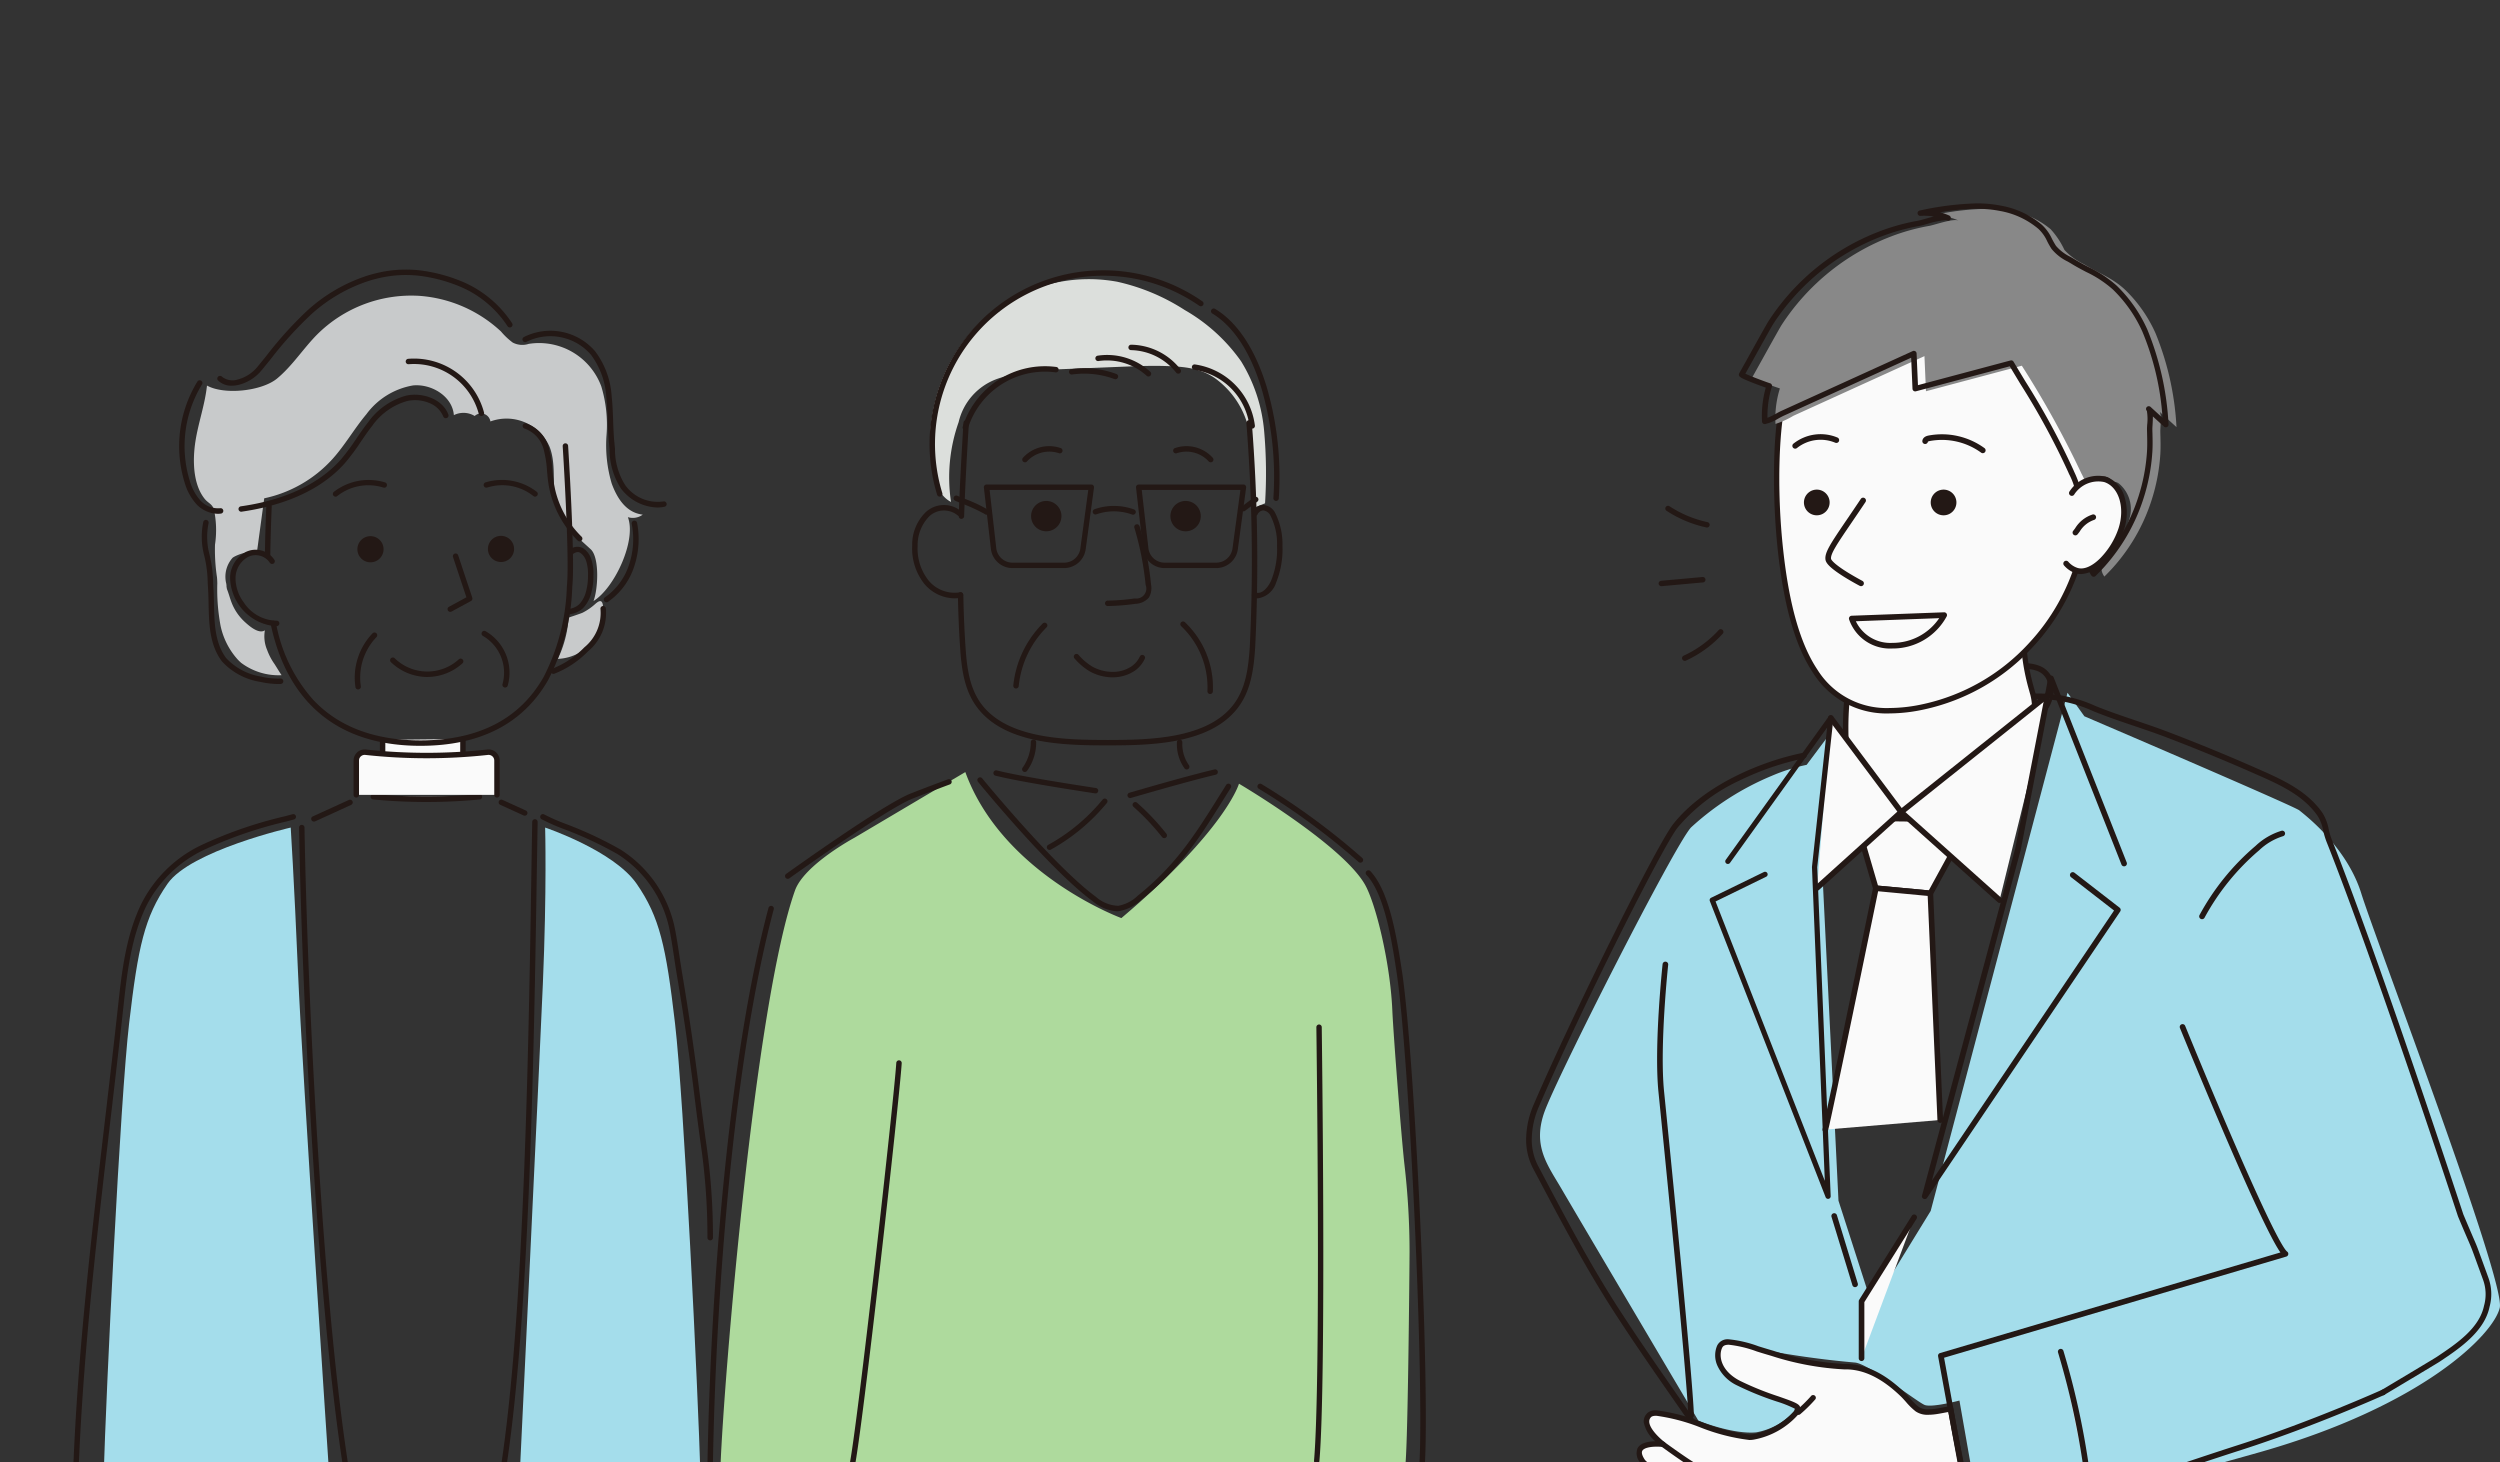 <svg xmlns="http://www.w3.org/2000/svg" xmlns:xlink="http://www.w3.org/1999/xlink" width="253" height="148" viewBox="0 0 253 148">
  <rect x="0" y="0" width="253" height="148" fill="#333333" stroke="none"/>
  <defs>
    <clipPath id="clip-path">
      <rect id="長方形_1047" data-name="長方形 1047" width="253" height="148" transform="translate(239 2261)" fill="#fff" stroke="#707070" stroke-width="1"/>
    </clipPath>
  </defs>
  <g id="マスクグループ_28" data-name="マスクグループ 28" transform="translate(-239 -2261)" clip-path="url(#clip-path)">
    <g id="グループ_1740" data-name="グループ 1740" transform="translate(195.846 2161.231)">
      <path id="パス_9851" data-name="パス 9851" d="M208.1,212.2l13.848-52.437,1.705,2.38s21.23,9.086,21.752,9.521,4.788,3.647,6.268,8.4,14.627,39.227,14.018,41.926-7.749,9.925-24.292,14.627-28.209,7.21-28.209,7.21l-2.181-12.437s-2.767.732-3.512.449-5.669-4.169-7.05-4.293a95.835,95.835,0,0,1-9.948-1.408c-2.065-.576-3.955-.91-3.935.662s3.78,3.454,5.916,4.389l2.136.935a6.942,6.942,0,0,1-4.187,2.488c-2.41.214-5.839-1.187-5.839-1.187S172.253,212.57,170.8,210.069s-3.035-4.412-1.781-7.909,13.162-26.987,14.828-28.769a27.968,27.968,0,0,1,8.145-5.212,18.14,18.14,0,0,1,3.553-1.121l3-4.006-1.421,14.6,1.644,33.513,3.429,10.648Z" transform="translate(30.44 10.114)" fill="#a4ddeb"/>
      <path id="パス_9852" data-name="パス 9852" d="M237.793,224.869c0-.9,4.518,18.376,4.518,18.376L206.722,248.2l-5.728-13.745-2.9,13.745-21.539-3.449,4.642-21.552" transform="translate(32.503 26.508)" fill="#fafafa"/>
      <path id="パス_9852_-_アウトライン" data-name="パス 9852 - アウトライン" d="M198.091,248.483a.287.287,0,0,1-.045,0l-21.539-3.449a.285.285,0,0,1-.234-.341l4.642-21.552a.285.285,0,1,1,.557.12l-4.579,21.258,20.975,3.359,2.847-13.479a.285.285,0,0,1,.542-.051l5.644,13.542,35.061-4.88c-1.6-6.83-3.981-16.789-4.368-17.932a.284.284,0,0,1-.086-.2.3.3,0,0,1,.259-.314c.251-.029.326.209.387.4.042.134.1.333.17.592.13.477.311,1.18.538,2.088.382,1.527.9,3.657,1.542,6.331,1.091,4.552,2.173,9.167,2.184,9.213a.285.285,0,0,1-.238.347l-35.589,4.953a.285.285,0,0,1-.3-.173l-5.376-12.9-2.714,12.848A.285.285,0,0,1,198.091,248.483Z" transform="translate(32.503 26.508)" fill="#231815"/>
      <path id="パス_9853" data-name="パス 9853" d="M186.939,236.5a.285.285,0,0,1-.237-.126c-1.381-2.052-2.813-4.111-4.2-6.1-2.08-2.99-4.231-6.083-6.256-9.221-2.81-4.355-5.3-9.064-7.713-13.619l-.45-.85a6.3,6.3,0,0,1-.687-3.219,9.087,9.087,0,0,1,.752-3.225c4.013-9.308,12.465-26.293,14.13-28.4,3.191-4.027,9.081-6.4,13.156-7.209a.285.285,0,1,1,.111.559,27.847,27.847,0,0,0-6.647,2.292,18.128,18.128,0,0,0-6.173,4.712c-1.52,1.919-9.756,18.3-14.054,28.267a8.512,8.512,0,0,0-.705,3.02,5.737,5.737,0,0,0,.621,2.931l.45.851c2.4,4.544,4.891,9.242,7.688,13.576,2.02,3.13,4.168,6.218,6.245,9.2,1.386,1.993,2.819,4.054,4.2,6.109a.285.285,0,0,1-.236.444Z" transform="translate(30.21 11.419)" fill="#231815"/>
      <g id="グループ_1733" data-name="グループ 1733" transform="translate(209.037 120.626)">
        <path id="パス_9854" data-name="パス 9854" d="M207.774,157.33a4.032,4.032,0,0,1,1.473.243,2.268,2.268,0,0,1,1.4,1.445,3.742,3.742,0,0,1-.584,3.069,2.108,2.108,0,0,1-1.215.972,1.5,1.5,0,0,1-.359.043,1.875,1.875,0,0,1-1.292-.556,3.078,3.078,0,0,1-.777-1.455,5.466,5.466,0,0,1,.125-3.179.68.68,0,0,1,.67-.56C207.417,157.337,207.6,157.33,207.774,157.33Zm.718,5.2a.931.931,0,0,0,.222-.026,1.571,1.571,0,0,0,.876-.732,3.212,3.212,0,0,0,.517-2.583,1.694,1.694,0,0,0-1.067-1.086,3.478,3.478,0,0,0-1.267-.2c-.16,0-.329.007-.517.021a.346.346,0,0,0-.086.011s-.035.021-.085.167a4.891,4.891,0,0,0-.112,2.845,2.534,2.534,0,0,0,.625,1.2A1.32,1.32,0,0,0,208.492,162.532Z" transform="translate(-168.786 -111.067)" fill="#231815"/>
        <path id="パス_9855" data-name="パス 9855" d="M247.526,230.78a.285.285,0,0,1-.146-.53c1.475-.88,5.348-3.195,5.551-3.33l.116-.077c1.887-1.264,4.234-2.838,4.7-5.127a4.288,4.288,0,0,0-.108-2.647c-.348-.952-.577-1.583-.744-2.044-.4-1.094-.4-1.094-.706-1.811-.185-.428-.5-1.145-1.074-2.523l-.008-.022c-.083-.254-8.377-25.532-13.317-37.942a7.932,7.932,0,0,1-.321-1.091,4.237,4.237,0,0,0-.521-1.417c-1.461-2.163-3.929-3.249-6.317-4.3l-.262-.115c-2.88-1.269-5.826-2.48-8.757-3.6-1.081-.413-2.2-.793-3.289-1.161-1.372-.465-2.79-.945-4.149-1.5a13.238,13.238,0,0,0-6.3-1.182,21.556,21.556,0,0,0-5.608,1.486l-10.926,3.974a.285.285,0,0,1-.159.01c-.22-.049-.411.095-.7.332l-.08.065c-.051.041-.1.084-.155.129a1.75,1.75,0,0,1-1.1.545.285.285,0,1,1,.012-.57,1.326,1.326,0,0,0,.724-.411c.056-.048.112-.094.166-.138l.077-.062a1.472,1.472,0,0,1,1.1-.462l10.855-3.948a21.984,21.984,0,0,1,5.758-1.519,13.768,13.768,0,0,1,6.555,1.222c1.343.548,2.753,1.025,4.117,1.487,1.091.369,2.218.751,3.309,1.168,2.94,1.121,5.895,2.335,8.783,3.608l.262.115c2.347,1.032,5.006,2.2,6.56,4.5a4.73,4.73,0,0,1,.6,1.6,7.5,7.5,0,0,0,.3,1.014c4.907,12.326,13.112,37.314,13.325,37.964.575,1.368.883,2.081,1.067,2.507.317.733.317.733.719,1.843.167.46.4,1.091.743,2.042a4.831,4.831,0,0,1,.131,2.955c-.508,2.52-3.068,4.236-4.937,5.488l-.115.077c-.256.172-5.359,3.217-5.576,3.347A.284.284,0,0,1,247.526,230.78Z" transform="translate(-172.245 -110.439)" fill="#231815"/>
        <path id="パス_9856" data-name="パス 9856" d="M212.074,163.957a5.888,5.888,0,0,1-1.4,1.477c-.922.863-1.9,1.674-2.883,2.469-2.011,1.626-4.108,3.146-6.239,4.61a10.577,10.577,0,0,1-3.152,1.657,3.742,3.742,0,0,1-3.388-.591,5.158,5.158,0,0,1-1.388-3.113,31.686,31.686,0,0,1-.093-10.415,6.635,6.635,0,0,1,.586-2.066,5.365,5.365,0,0,1,1.864-1.914,17.222,17.222,0,0,1,7.133-2.243,23.3,23.3,0,0,1,6.388-.432c1.1.151,1.69.4,1.615,1.54a21.408,21.408,0,0,0,.873,6.262,5.807,5.807,0,0,1,.268,2.173A1.872,1.872,0,0,1,212.074,163.957Z" transform="translate(-172.245 -112.183)" fill="#fafafa"/>
        <path id="パス_9856_-_アウトライン" data-name="パス 9856 - アウトライン" d="M197.216,174.6a3.574,3.574,0,0,1-2.386-.816,5.367,5.367,0,0,1-1.479-3.273,31.816,31.816,0,0,1-.094-10.506,6.924,6.924,0,0,1,.614-2.151,5.553,5.553,0,0,1,1.956-2.016,17.488,17.488,0,0,1,7.245-2.285c.267-.038.536-.079.807-.12a27.9,27.9,0,0,1,4.116-.412,11.2,11.2,0,0,1,1.542.1c1.03.141,1.947.387,1.852,1.831a20.809,20.809,0,0,0,.866,6.178l.028.114a5.688,5.688,0,0,1,.245,2.164,2.132,2.132,0,0,1-.209.67,4.161,4.161,0,0,1-1.084,1.222c-.125.108-.254.22-.375.333-.937.877-1.946,1.711-2.9,2.482-1.805,1.46-3.852,2.972-6.257,4.623a10.717,10.717,0,0,1-3.237,1.7A4.871,4.871,0,0,1,197.216,174.6ZM208,153.574a27.487,27.487,0,0,0-4.034.406c-.272.041-.543.082-.811.12a17.02,17.02,0,0,0-7.021,2.2,5.025,5.025,0,0,0-1.771,1.812,6.454,6.454,0,0,0-.559,1.982,31.267,31.267,0,0,0,.092,10.324,4.9,4.9,0,0,0,1.3,2.953,3.074,3.074,0,0,0,2.026.681,4.32,4.32,0,0,0,1.111-.148,10.281,10.281,0,0,0,3.068-1.618c2.393-1.643,4.428-3.146,6.222-4.6.943-.764,1.944-1.591,2.868-2.456.129-.12.262-.236.391-.347a3.7,3.7,0,0,0,.952-1.053,1.591,1.591,0,0,0,.156-.5,5.282,5.282,0,0,0-.235-1.955l-.028-.114a21.985,21.985,0,0,1-.881-6.346c.059-.9-.292-1.1-1.377-1.249A10.663,10.663,0,0,0,208,153.574Z" transform="translate(-172.245 -112.183)" fill="#231815"/>
        <path id="パス_9857" data-name="パス 9857" d="M193.9,169.776c1.226.175,11.732.175,11.732.175l-4.115,7.523L196,176.955Z" transform="translate(-172.049 -107.924)" fill="#fafafa"/>
        <path id="パス_9857_-_アウトライン" data-name="パス 9857 - アウトライン" d="M193.9,169.491l.04,0c1.192.17,11.587.172,11.692.172a.285.285,0,0,1,.25.422l-4.115,7.523a.285.285,0,0,1-.277.147l-5.517-.518a.285.285,0,0,1-.247-.2l-2.1-7.179a.285.285,0,0,1,.273-.365Zm11.252.745c-1.917,0-8.847-.018-10.861-.14l1.929,6.594,5.138.483Z" transform="translate(-172.049 -107.924)" fill="#231815"/>
        <path id="パス_9858" data-name="パス 9858" d="M191.508,199.91c.35-1.226,5.113-24.429,5.113-24.429l5.517.518,1,22.936" transform="translate(-172.668 -106.45)" fill="#fafafa"/>
        <path id="パス_9858_-_アウトライン" data-name="パス 9858 - アウトライン" d="M191.508,200.195a.285.285,0,0,1-.274-.363c.343-1.2,5.06-24.176,5.108-24.408a.285.285,0,0,1,.306-.226l5.517.518a.285.285,0,0,1,.258.271l1,22.936a.285.285,0,1,1-.569.025l-.988-22.688-5.015-.471c-.543,2.644-4.734,23.032-5.067,24.2A.285.285,0,0,1,191.508,200.195Z" transform="translate(-172.668 -106.45)" fill="#231815"/>
        <path id="パス_9859" data-name="パス 9859" d="M192.233,161.79l7.118,9.521-8.5,7.672" transform="translate(-172.839 -109.988)" fill="#fafafa"/>
        <path id="パス_9859_-_アウトライン" data-name="パス 9859 - アウトライン" d="M190.847,179.268a.285.285,0,0,1-.191-.5l8.311-7.5-6.962-9.313a.285.285,0,0,1,.457-.341l7.118,9.521a.285.285,0,0,1-.037.382l-8.5,7.672A.284.284,0,0,1,190.847,179.268Z" transform="translate(-172.839 -109.988)" fill="#231815"/>
        <path id="パス_9860" data-name="パス 9860" d="M212.734,159.763,197.6,171.834l9.967,8.914" transform="translate(-171.092 -110.512)" fill="#fafafa"/>
        <path id="パス_9860_-_アウトライン" data-name="パス 9860 - アウトライン" d="M207.572,181.033a.284.284,0,0,1-.19-.073l-9.967-8.914a.285.285,0,0,1,.012-.435l15.13-12.071a.285.285,0,0,1,.355.446l-14.866,11.86,9.716,8.689a.285.285,0,0,1-.19.5Z" transform="translate(-171.092 -110.512)" fill="#231815"/>
        <path id="パス_9861" data-name="パス 9861" d="M194.134,210.456a.264.264,0,0,1-.246-.168l-11.718-29.97a.264.264,0,0,1,.13-.333l5.333-2.6a.264.264,0,1,1,.232.474l-5.115,2.5,11.056,28.276-1.3-31.735a.262.262,0,0,1,0-.039l1.533-14.1-9.829,13.694a.264.264,0,1,1-.429-.308L194.2,161.636a.264.264,0,0,1,.477.182l-1.639,15.074,1.362,33.29a.264.264,0,0,1-.264.275Z" transform="translate(-175.018 -109.988)" fill="#231815"/>
        <path id="パス_9862" data-name="パス 9862" d="M212.2,144.422a5.688,5.688,0,0,0-.924,1.747,4.564,4.564,0,0,0,.574,4.362" transform="translate(-167.634 -114.477)" fill="#fafafa"/>
        <path id="パス_9862_-_アウトライン" data-name="パス 9862 - アウトライン" d="M211.85,151.6a1.062,1.062,0,0,1-.8-.358,5.631,5.631,0,0,1-.789-5.4,6.715,6.715,0,0,1,1.1-2.074,1.065,1.065,0,1,1,1.674,1.317,4.656,4.656,0,0,0-.749,1.419,3.556,3.556,0,0,0,.358,3.324,1.065,1.065,0,0,1-.8,1.772Z" transform="translate(-167.634 -114.477)" fill="#231815"/>
        <path id="パス_9863" data-name="パス 9863" d="M188.33,137.849c-.934,3.608-.9,10.524-.339,15.6,1.389,12.606,5.52,17.695,14.456,15.773a21.306,21.306,0,0,0,15.845-15.15c1.07-4.255,1.757-10.232.537-15.067s-4.72-11.2-17.551-10.254C193.2,129.347,190.02,131.332,188.33,137.849Z" transform="translate(-173.679 -118.55)" fill="#fafafa"/>
        <path id="パス_9863_-_アウトライン" data-name="パス 9863 - アウトライン" d="M203.744,128.384h0c4.885,0,8.706,1.2,11.357,3.552a13.376,13.376,0,0,1,3.994,7,26.1,26.1,0,0,1,.6,7.835,40.389,40.389,0,0,1-1.135,7.367,21.588,21.588,0,0,1-5.062,9.053,20.953,20.953,0,0,1-10.992,6.3,16.562,16.562,0,0,1-3.451.4,8.758,8.758,0,0,1-7.792-4.124c-1.765-2.646-2.924-6.666-3.544-12.288-.552-5.006-.611-12.006.346-15.7.884-3.407,2.176-5.543,4.19-6.927,1.956-1.344,4.649-2.054,9-2.374C202.112,128.416,202.949,128.384,203.744,128.384Zm-4.69,40.959a16.014,16.014,0,0,0,3.335-.388,20.405,20.405,0,0,0,10.7-6.135,21.022,21.022,0,0,0,4.932-8.813,39.828,39.828,0,0,0,1.119-7.265,25.555,25.555,0,0,0-.582-7.668,12.846,12.846,0,0,0-3.826-6.727c-2.547-2.265-6.245-3.413-10.991-3.413h0c-.782,0-1.6.031-2.446.093-4.251.313-6.862.994-8.733,2.279-1.9,1.3-3.121,3.342-3.969,6.612-.711,2.748-1.053,8.956-.331,15.5.61,5.533,1.74,9.472,3.455,12.043A8.243,8.243,0,0,0,199.054,169.343Z" transform="translate(-173.679 -118.55)" fill="#231815"/>
        <path id="パス_9864" data-name="パス 9864" d="M195.276,144.3c-2.584,3.863-3.642,5.177-3.53,5.945s3.32,2.441,3.32,2.441" transform="translate(-172.608 -114.508)" fill="#fafafa"/>
        <path id="パス_9864_-_アウトライン" data-name="パス 9864 - アウトライン" d="M195.065,152.971a.284.284,0,0,1-.132-.032c-.033-.017-.822-.43-1.638-.944-1.545-.974-1.79-1.425-1.832-1.709-.1-.719.514-1.628,2.167-4.06.41-.6.875-1.287,1.408-2.084a.285.285,0,0,1,.474.317c-.535.8-1,1.484-1.411,2.088-1.429,2.1-2.147,3.158-2.074,3.657.005.036.094.376,1.569,1.307.8.5,1.593.919,1.6.923a.285.285,0,0,1-.132.538Z" transform="translate(-172.608 -114.508)" fill="#231815"/>
        <path id="パス_9865" data-name="パス 9865" d="M192.384,144.63a1.3,1.3,0,1,1-1.394-1.2A1.3,1.3,0,0,1,192.384,144.63Z" transform="translate(-173.112 -114.734)" fill="#231815"/>
        <path id="パス_9866" data-name="パス 9866" d="M202.58,144.631a1.3,1.3,0,1,1-1.394-1.2A1.3,1.3,0,0,1,202.58,144.631Z" transform="translate(-170.477 -114.734)" fill="#231815"/>
        <path id="パス_9867" data-name="パス 9867" d="M193.635,153.865c1.365,4.03,7.485,3.378,9.351-.347Z" transform="translate(-172.118 -112.126)" fill="#fafafa"/>
        <path id="パス_9867_-_アウトライン" data-name="パス 9867 - アウトライン" d="M202.986,153.233a.285.285,0,0,1,.255.413,6.2,6.2,0,0,1-5.489,3.251,4.373,4.373,0,0,1-4.388-2.94.285.285,0,0,1,.259-.376l9.351-.347Zm-5.234,3.094a5.693,5.693,0,0,0,4.733-2.5l-8.438.313A3.86,3.86,0,0,0,197.753,156.327Z" transform="translate(-172.118 -112.126)" fill="#231815"/>
        <path id="パス_9868" data-name="パス 9868" d="M211.85,121.063a11.936,11.936,0,0,0-1.863-.219,27.293,27.293,0,0,0-6.263.7,5.861,5.861,0,0,1,2.806.5c-.564-.253-2.368.424-3.011.536a20.979,20.979,0,0,0-3.817,1.057,23.046,23.046,0,0,0-11.1,8.966c-.268.415-2.957,5.29-2.964,5.284a20.09,20.09,0,0,0,2.789,1.139,10.237,10.237,0,0,0-.445,3.592,8.758,8.758,0,0,0,1.821-.829l1.913-.871,3.827-1.742,7.514-3.42.154,3.553,9.7-2.584a97.13,97.13,0,0,1,6.034,10.912,7.351,7.351,0,0,1,.882,3.137c.637-1.023,1.928-2.842,2.9-2.132a3.346,3.346,0,0,1,1.155,3.232,6.464,6.464,0,0,1-1.676,3.147,6.065,6.065,0,0,0-1.062,1.388,1.55,1.55,0,0,0,.12,1.654,18.735,18.735,0,0,0,4.786-7.751,19.029,19.029,0,0,0,.875-4.585c.05-.783.018-1.554,0-2.337-.008-.371.17-1.786-.093-2.026l1.732,1.577a29.089,29.089,0,0,0-2.12-9.5,14.124,14.124,0,0,0-3.048-4.369c-1.277-1.218-2.757-1.732-4.214-2.629a6.364,6.364,0,0,1-1.959-1.437,8.275,8.275,0,0,0-1.393-2.092A8.559,8.559,0,0,0,211.85,121.063Z" transform="translate(-174.186 -120.573)" fill="#888"/>
        <path id="パス_9869" data-name="パス 9869" d="M208.538,120.351h0c.206,0,.411,0,.611.012a12.365,12.365,0,0,1,1.9.224,8.762,8.762,0,0,1,4.1,1.921,4.458,4.458,0,0,1,1.029,1.424,7.916,7.916,0,0,0,.413.722,4.467,4.467,0,0,0,1.456,1.109c.148.085.287.166.419.246.47.29.952.544,1.418.789a11.954,11.954,0,0,1,2.841,1.875,14.32,14.32,0,0,1,3.11,4.454,29.22,29.22,0,0,1,2.143,9.586.275.275,0,0,1-.459.228l-1.126-1.026c0,.239-.012.524-.033.861-.011.175-.02.326-.019.406q0,.212.009.425c.015.63.03,1.282-.013,1.935a19.3,19.3,0,0,1-.887,4.651,18.977,18.977,0,0,1-4.857,7.865.275.275,0,0,1-.4-.015,1.821,1.821,0,0,1-.164-1.951,5.1,5.1,0,0,1,.918-1.248c.063-.069.126-.139.188-.208a6.079,6.079,0,0,0,1.612-3.008,3.082,3.082,0,0,0-1.047-2.966.52.52,0,0,0-.315-.107c-.538,0-1.336.788-2.192,2.162a.275.275,0,0,1-.507-.181,6.639,6.639,0,0,0-.778-2.8l-.084-.195a74.717,74.717,0,0,0-4.835-8.91c-.375-.62-.731-1.209-1.077-1.792l-9.5,2.53a.275.275,0,0,1-.346-.254l-.135-3.145-12.882,5.864c-.167.076-.351.176-.547.283a4.617,4.617,0,0,1-1.344.567.275.275,0,0,1-.32-.257,10.473,10.473,0,0,1,.381-3.43l-.163-.058c-.173-.062-.52-.188-.9-.333-1.371-.524-1.516-.667-1.578-.727a.275.275,0,0,1-.037-.348c.043-.073.361-.645.727-1.3,1.082-1.948,2.067-3.717,2.235-3.977a23.322,23.322,0,0,1,11.238-9.075,21.31,21.31,0,0,1,3.867-1.071c.173-.03.449-.108.769-.2.261-.073.548-.154.833-.224a5.57,5.57,0,0,0-1.329-.067.275.275,0,0,1-.072-.545A30.5,30.5,0,0,1,208.538,120.351Zm18.832,21.705a27.311,27.311,0,0,0-2.029-8.7,13.773,13.773,0,0,0-2.989-4.284,11.357,11.357,0,0,0-2.718-1.786c-.474-.25-.964-.508-1.45-.807-.125-.077-.261-.155-.405-.238a4.818,4.818,0,0,1-1.639-1.281,8.345,8.345,0,0,1-.441-.771,3.9,3.9,0,0,0-.9-1.265,8.221,8.221,0,0,0-3.85-1.8,11.811,11.811,0,0,0-1.819-.214c-.192-.008-.39-.012-.588-.012a22.5,22.5,0,0,0-3.685.357,6.093,6.093,0,0,1,.94.332h0a.275.275,0,0,1-.226.5h0a.6.6,0,0,0-.229-.031,8.284,8.284,0,0,0-1.8.378c-.334.094-.623.175-.824.21a20.757,20.757,0,0,0-3.767,1.043,22.771,22.771,0,0,0-10.971,8.858c-.172.266-1.452,2.571-2.217,3.947l-.526.945-.083.149c.579.288,2.248.893,2.485.966l.019.005a.275.275,0,0,1,.179.344,9.918,9.918,0,0,0-.446,3.152,6.778,6.778,0,0,0,.864-.422c.2-.112.4-.218.583-.3l13.254-6.033a.275.275,0,0,1,.389.239l.138,3.21,9.368-2.5a.275.275,0,0,1,.308.126c.378.639.768,1.284,1.181,1.967a75.141,75.141,0,0,1,4.869,8.976l.084.193a10.911,10.911,0,0,1,.775,2.21c.815-1.145,1.552-1.724,2.2-1.724a1.066,1.066,0,0,1,.639.213,3.593,3.593,0,0,1,1.266,3.5A6.6,6.6,0,0,1,221.557,155c-.063.071-.127.142-.191.213a4.622,4.622,0,0,0-.827,1.11,1.46,1.46,0,0,0-.079,1.1,18.468,18.468,0,0,0,4.473-7.4,18.747,18.747,0,0,0,.862-4.518c.041-.628.027-1.239.012-1.886q-.005-.214-.01-.428c0-.1.008-.256.02-.45a4.948,4.948,0,0,0-.031-1.387.275.275,0,0,1,.38-.4Z" transform="translate(-174.405 -120.626)" fill="#231815"/>
        <path id="パス_9870" data-name="パス 9870" d="M210.879,151.154a2.37,2.37,0,0,0,1.046.7c1.632.534,3.779-1.905,4.518-4.165s.014-4.527-1.62-5.06a3.182,3.182,0,0,0-3.37,1.382" transform="translate(-167.662 -114.97)" fill="#fafafa"/>
        <path id="パス_9870_-_アウトライン" data-name="パス 9870 - アウトライン" d="M212.4,152.212a1.8,1.8,0,0,1-.563-.088,2.644,2.644,0,0,1-1.171-.781.285.285,0,1,1,.427-.377,2.082,2.082,0,0,0,.921.616c.635.208,1.475-.145,2.3-.967a7.9,7.9,0,0,0,1.854-3.016c.689-2.108.044-4.217-1.437-4.7a2.893,2.893,0,0,0-3.058,1.287.285.285,0,0,1-.448-.353,3.438,3.438,0,0,1,3.682-1.476,3.016,3.016,0,0,1,1.882,2.066,5.512,5.512,0,0,1-.08,3.353,8.5,8.5,0,0,1-1.994,3.244A3.48,3.48,0,0,1,212.4,152.212Z" transform="translate(-167.662 -114.97)" fill="#231815"/>
        <path id="パス_9871" data-name="パス 9871" d="M211.618,147.2a3.563,3.563,0,0,1,1.822-1.557" transform="translate(-167.471 -114.161)" fill="#fafafa"/>
        <path id="パス_9871_-_アウトライン" data-name="パス 9871 - アウトライン" d="M211.618,147.486a.285.285,0,0,1-.22-.466c.064-.077.132-.168.2-.264a3.225,3.225,0,0,1,1.769-1.388.285.285,0,0,1,.137.553,2.721,2.721,0,0,0-1.45,1.177c-.076.1-.149.2-.22.284A.284.284,0,0,1,211.618,147.486Z" transform="translate(-167.471 -114.161)" fill="#231815"/>
        <path id="パス_9872" data-name="パス 9872" d="M181.357,227.522h-.017a.285.285,0,0,1-.267-.3c0-.082.034-2.461-3.012-32.686-.471-4.667.407-12.872.416-12.954a.285.285,0,0,1,.567.061c-.009.082-.88,8.228-.415,12.836,3.086,30.626,3.018,32.7,3.014,32.778A.285.285,0,0,1,181.357,227.522Z" transform="translate(-176.106 -104.866)" fill="#231815"/>
        <path id="パス_9873" data-name="パス 9873" d="M199.5,211.3a.285.285,0,0,1-.275-.359l9.447-35.177L212,158.547a.285.285,0,0,1,.545-.051l7.4,18.752a.285.285,0,0,1-.53.209l-7.042-17.842-3.141,16.268c0,.007,0,.013,0,.02l-9.007,33.538L218.66,182.1l-4.352-3.372a.285.285,0,0,1,.349-.451l4.563,3.535a.285.285,0,0,1,.062.385L199.74,211.176A.285.285,0,0,1,199.5,211.3Z" transform="translate(-170.601 -110.812)" fill="#231815"/>
        <g id="グループ_1732" data-name="グループ 1732" transform="translate(0 83.07)">
          <g id="グループ_1731" data-name="グループ 1731" transform="translate(0 31.887)">
            <path id="パス_9874" data-name="パス 9874" d="M206.451,219.016a2.524,2.524,0,0,1-1.772-.243,16.516,16.516,0,0,1-1.489-1.508,8.54,8.54,0,0,0-5.839-2.8,28.54,28.54,0,0,1-7.358-1.355c-2.87-.829-4.834-1.706-5.316-.651-.419.917-.175,2.576,1.9,3.67,2.419,1.272,5.881,2.08,5.976,2.5.18.778-2.274,2.574-4.508,2.954s-9.367-3.3-10.484-2.224,1.367,2.962,1.367,2.962-3.459-.4-2.065,1.705c.515.776,4.09,2.334,4.09,2.334a11.169,11.169,0,0,0,2.644,1.985c1.217.539,5.337,3,6.653,3.381a25.568,25.568,0,0,0,6.633.927,16.193,16.193,0,0,0,6.355-1.475c.511-.235.98-.534,1.479-.789.531-.271,2.129-1.183,2.129-1.183l3.171-.6s-1.289-5.939-1.968-9.854C207.614,218.792,207.019,218.945,206.451,219.016Z" transform="translate(-176.537 -211.976)" fill="#fafafa"/>
            <path id="パス_9874_-_アウトライン" data-name="パス 9874 - アウトライン" d="M185.611,211.7a11.952,11.952,0,0,1,2.987.7c.467.145.951.295,1.472.445a28.139,28.139,0,0,0,7.176,1.345h.174c2,0,3.95.941,5.962,2.876.195.187.382.4.564.6a6.166,6.166,0,0,0,.9.883,1.587,1.587,0,0,0,.95.236,5.064,5.064,0,0,0,.625-.044c.267-.033.542-.086.808-.136.29-.055.564-.108.8-.13a.275.275,0,0,1,.3.227c.671,3.864,1.953,9.783,1.966,9.842a.275.275,0,0,1-.218.329l-3.126.594c-.256.146-1.611.917-2.1,1.166-.2.1-.4.213-.588.32-.289.162-.587.329-.9.473a16.537,16.537,0,0,1-6.464,1.5c-.1,0-.212,0-.32,0a26.442,26.442,0,0,1-6.4-.942,33.468,33.468,0,0,1-4.384-2.18c-.953-.522-1.854-1.015-2.3-1.214a11.067,11.067,0,0,1-2.69-2c-.546-.24-3.636-1.621-4.161-2.414a1.411,1.411,0,0,1-.27-1.452c.239-.446.843-.684,1.794-.708A3.4,3.4,0,0,1,177,220.093a1.169,1.169,0,0,1,.371-.933,1.243,1.243,0,0,1,.9-.275,18.74,18.74,0,0,1,4.621,1.2,19.814,19.814,0,0,0,4.793,1.247,1.935,1.935,0,0,0,.319-.024,7.352,7.352,0,0,0,4.162-2.3.639.639,0,0,0,.125-.285,11.9,11.9,0,0,0-1.852-.736,30.43,30.43,0,0,1-3.986-1.617,4.094,4.094,0,0,1-2.016-2.042,2.534,2.534,0,0,1-.01-1.986A1.173,1.173,0,0,1,185.611,211.7Zm11.635,3.042a28.635,28.635,0,0,1-7.329-1.367c-.526-.152-1.012-.3-1.482-.448a11.8,11.8,0,0,0-2.824-.677c-.472,0-.61.164-.683.324-.352.77-.167,2.287,1.782,3.312a30.012,30.012,0,0,0,3.911,1.585c1.614.565,2.128.76,2.205,1.1a.974.974,0,0,1-.2.75,7.878,7.878,0,0,1-4.528,2.536,2.481,2.481,0,0,1-.411.031,19.93,19.93,0,0,1-4.968-1.276,19.04,19.04,0,0,0-4.445-1.174c-.338,0-.468.076-.515.121a.61.61,0,0,0-.2.5c.044.745,1.13,1.726,1.545,2.04a.275.275,0,0,1-.2.493,5.726,5.726,0,0,0-.577-.028c-.78,0-1.33.157-1.471.419-.128.238.062.614.243.888.342.516,2.617,1.645,3.971,2.234a.275.275,0,0,1,.086.059,10.96,10.96,0,0,0,2.56,1.926c.472.209,1.341.684,2.346,1.235a34.47,34.47,0,0,0,4.272,2.134,25.819,25.819,0,0,0,6.243.92c.1,0,.207,0,.308,0a15.981,15.981,0,0,0,6.246-1.45c.293-.135.582-.3.861-.453.2-.11.4-.224.607-.331.52-.265,2.1-1.168,2.118-1.177a.275.275,0,0,1,.085-.031l2.894-.55c-.255-1.187-1.268-5.944-1.865-9.329-.155.024-.325.057-.5.09-.274.052-.558.106-.843.142a5.6,5.6,0,0,1-.693.048,2.1,2.1,0,0,1-1.275-.342,6.564,6.564,0,0,1-.983-.961c-.182-.2-.354-.4-.534-.57-1.9-1.832-3.73-2.723-5.58-2.723Z" transform="translate(-176.537 -211.976)" fill="#231815"/>
            <path id="パス_9875" data-name="パス 9875" d="M189.35,218.189a.275.275,0,0,1-.183-.481,14.726,14.726,0,0,0,1.433-1.4.275.275,0,0,1,.466.292,14.538,14.538,0,0,1-1.534,1.518A.274.274,0,0,1,189.35,218.189Z" transform="translate(-173.225 -210.818)" fill="#231815"/>
            <path id="パス_9876" data-name="パス 9876" d="M188.846,223.533h0c-1.266-.005-6.074-.206-7.134-.785-.942-.515-3.331-2.256-3.432-2.33a.275.275,0,1,1,.324-.445c.024.018,2.46,1.794,3.371,2.291.839.458,5.2.711,6.872.718a.275.275,0,0,1,0,.55Z" transform="translate(-176.045 -209.851)" fill="#231815"/>
            <path id="パス_9877" data-name="パス 9877" d="M188.617,225.483l-.035,0c-.025,0-2.554-.329-3.957-.547a44.536,44.536,0,0,1-4.658-1.266.275.275,0,0,1,.17-.524,45.143,45.143,0,0,0,4.573,1.246c1.4.217,3.918.542,3.943.545a.275.275,0,0,1-.035.548Z" transform="translate(-175.629 -209.022)" fill="#231815"/>
            <path id="線_91" data-name="線 91" d="M3.052.753a.277.277,0,0,1-.043,0L-.043.272A.275.275,0,0,1-.272-.043.275.275,0,0,1,.043-.272L3.095.206a.275.275,0,0,1-.042.547Z" transform="translate(11.092 18.354)" fill="#231815"/>
          </g>
          <path id="パス_9878" data-name="パス 9878" d="M204.21,238.838a.285.285,0,0,1-.28-.234l-3.412-18.64a.285.285,0,0,1,.2-.325l34.444-10.182c-.551-.772-1.894-3.215-5.517-11.622-2.391-5.547-4.628-11.036-4.65-11.091a.285.285,0,0,1,.528-.215c.022.055,2.257,5.539,4.646,11.081,4.335,10.058,5.41,11.574,5.671,11.76a.285.285,0,0,1-.084.506l-34.631,10.238,3.3,18.055c2.229-.82,15.694-5.753,26.655-9.282,7.274-2.343,14.277-5.492,14.347-5.523a.285.285,0,1,1,.234.52c-.07.032-7.1,3.194-14.406,5.546-11.918,3.837-26.8,9.336-26.951,9.392A.285.285,0,0,1,204.21,238.838Z" transform="translate(-170.267 -186.637)" fill="#231815"/>
          <path id="パス_9879" data-name="パス 9879" d="M210.44,212.75a79.877,79.877,0,0,1,2.863,13.959" transform="translate(-167.775 -179.888)" fill="#e5e5e6"/>
          <path id="パス_9879_-_アウトライン" data-name="パス 9879 - アウトライン" d="M213.3,226.994a.285.285,0,0,1-.284-.27,78.869,78.869,0,0,0-2.851-13.891.285.285,0,0,1,.546-.164,79.53,79.53,0,0,1,2.875,14.026.285.285,0,0,1-.27.3Z" transform="translate(-167.775 -179.888)" fill="#231815"/>
          <circle id="楕円形_41" data-name="楕円形 41" cx="1.489" cy="1.489" r="1.489" transform="translate(36.784 45.479)" fill="#231815"/>
        </g>
        <path id="パス_9880" data-name="パス 9880" d="M199.535,139.62c.014-.177.225-.259.4-.293a7.015,7.015,0,0,1,5.434,1.222" transform="translate(-170.593 -115.826)" fill="#fafafa"/>
        <path id="パス_9880_-_アウトライン" data-name="パス 9880 - アウトライン" d="M205.369,140.833a.284.284,0,0,1-.169-.056,6.747,6.747,0,0,0-5.21-1.172.485.485,0,0,0-.174.061.285.285,0,0,1-.565-.07c.01-.131.092-.446.63-.551a7.326,7.326,0,0,1,5.657,1.272.285.285,0,0,1-.169.514Z" transform="translate(-170.593 -115.826)" fill="#231815"/>
        <path id="パス_9881" data-name="パス 9881" d="M193.259,139.517a4.132,4.132,0,0,0-4.175.575" transform="translate(-173.294 -115.828)" fill="#fafafa"/>
        <path id="パス_9881_-_アウトライン" data-name="パス 9881 - アウトライン" d="M189.084,140.377a.285.285,0,0,1-.181-.506,4.424,4.424,0,0,1,4.47-.616.285.285,0,0,1-.228.522,3.841,3.841,0,0,0-3.881.535A.284.284,0,0,1,189.084,140.377Z" transform="translate(-173.294 -115.828)" fill="#231815"/>
        <path id="パス_9882" data-name="パス 9882" d="M221.8,179.753a.285.285,0,0,1-.25-.421,24.468,24.468,0,0,1,5.665-6.992,6.619,6.619,0,0,1,2.638-1.537.285.285,0,1,1,.136.554,6.122,6.122,0,0,0-2.4,1.418,23.9,23.9,0,0,0-5.533,6.83A.285.285,0,0,1,221.8,179.753Z" transform="translate(-164.84 -107.588)" fill="#231815"/>
      </g>
      <path id="パス_9883" data-name="パス 9883" d="M199.758,201.932l-5.337,8.52v5.758" transform="translate(37.122 21.012)" fill="#fafafa"/>
      <path id="パス_9883_-_アウトライン" data-name="パス 9883 - アウトライン" d="M194.421,216.495a.285.285,0,0,1-.285-.285v-5.758a.285.285,0,0,1,.043-.151l5.337-8.52a.285.285,0,0,1,.483.3l-5.294,8.45v5.676A.285.285,0,0,1,194.421,216.495Z" transform="translate(37.122 21.012)" fill="#231815"/>
      <path id="線_92" data-name="線 92" d="M2.113,7.2a.285.285,0,0,1-.272-.2L-.273.083A.285.285,0,0,1-.083-.273a.285.285,0,0,1,.356.189L2.386,6.828a.285.285,0,0,1-.273.368Z" transform="translate(228.776 222.831)" fill="#231815"/>
      <path id="パス_9884" data-name="パス 9884" d="M83.117,127.849a13.5,13.5,0,0,0-10.328,3.909c-1.414,1.427-2.506,3.171-4.052,4.454s-5.345,1.691-7.1.717c-.2,1.9-.865,3.722-1.163,5.61s-.274,4.333.912,5.832c.366.464.737.5.943,1.052a9.912,9.912,0,0,1,.12,3.607,18.594,18.594,0,0,0,.37,4.248c.045.225.141.495.369.531a.414.414,0,0,0,.418-.354,1.614,1.614,0,0,0-.045-.6,2.882,2.882,0,0,1,.672-2.5c.454-.337,1.905-.81,2.448-.486l.75-5.53a12.931,12.931,0,0,0,6.9-3.968c1.272-1.409,2.216-3.083,3.436-4.538a7.415,7.415,0,0,1,4.722-2.917c1.889-.181,3.989,1.114,4.133,3.006a2.18,2.18,0,0,1,2.109.087.95.95,0,0,1,1.589.552,4.753,4.753,0,0,1,5.988,2.563c.586,1.5.349,3.174.506,4.775.279,2.821,1.782,3.862,3.66,5.6.912.846.74,4.082.277,5.238,2.143-1.326,4.369-6.132,3.481-8.491a1.689,1.689,0,0,0,1.505-.255c-1.647-.19-2.572-1.593-3.142-3.15a13.606,13.606,0,0,1-.522-4.917,13.457,13.457,0,0,0-.532-4.914,6.714,6.714,0,0,0-7.345-4.3,2.082,2.082,0,0,1-1.617-.133,6.963,6.963,0,0,1-1.185-1.118A13.523,13.523,0,0,0,83.117,127.849Z" transform="translate(2.463 1.859)" fill="#c8cacb"/>
      <path id="パス_9885" data-name="パス 9885" d="M93.3,156.246a4.852,4.852,0,0,1-3.719,1.992,11.485,11.485,0,0,0,1.091-4.184c0,.011,1.291-.427,1.408-.486a5.849,5.849,0,0,0,1.277-.878c.409-.367.714-.479.793.172a4.889,4.889,0,0,1-.089,1.679A4.758,4.758,0,0,1,93.3,156.246Z" transform="translate(10.026 8.21)" fill="#c8cacb"/>
      <path id="パス_9886" data-name="パス 9886" d="M83.617,163.485v2.932H75.489v-2.847" transform="translate(6.385 11.076)" fill="#fafafa"/>
      <path id="パス_9886_-_アウトライン" data-name="パス 9886 - アウトライン" d="M83.617,166.693H75.489a.275.275,0,0,1-.275-.275v-2.847a.275.275,0,0,1,.55,0v2.571h7.578v-2.657a.275.275,0,0,1,.55,0v2.932A.275.275,0,0,1,83.617,166.693Z" transform="translate(6.385 11.076)" fill="#231815"/>
      <g id="グループ_1734" data-name="グループ 1734" transform="translate(61.553 127.329)">
        <path id="パス_9887" data-name="パス 9887" d="M66.237,149.969h0a.275.275,0,0,1-.272-.278c.015-1.317.064-2.979.144-4.94a.275.275,0,0,1,.55.022c-.08,1.956-.128,3.612-.143,4.924A.275.275,0,0,1,66.237,149.969Z" transform="translate(-57.558 -121.092)" fill="#231815"/>
        <path id="パス_9888" data-name="パス 9888" d="M81.6,170.26c-10.406,0-13.992-6.7-15.167-12.329a.275.275,0,0,1,.539-.113,15.882,15.882,0,0,0,3.771,7.791c2.567,2.73,6.237,4.109,10.9,4.1,5.811-.012,9.98-2.158,12.392-6.378a21.347,21.347,0,0,0,2.367-9.122c.01-.142.019-.27.029-.386.24-3.041-.439-13.776-.446-13.884a.275.275,0,0,1,.549-.035c.028.443.688,10.883.445,13.962-.009.114-.018.242-.028.382a21.844,21.844,0,0,1-2.438,9.356c-2.517,4.4-6.846,6.643-12.869,6.655Z" transform="translate(-57.439 -122.343)" fill="#231815"/>
        <path id="パス_9889" data-name="パス 9889" d="M86.54,148.059a1.324,1.324,0,1,1-1.669-.849A1.324,1.324,0,0,1,86.54,148.059Z" transform="translate(-52.979 -120.476)" fill="#231815"/>
        <path id="パス_9890" data-name="パス 9890" d="M76.044,148.082a1.324,1.324,0,1,1-1.669-.849A1.326,1.326,0,0,1,76.044,148.082Z" transform="translate(-55.692 -120.47)" fill="#231815"/>
        <path id="パス_9891" data-name="パス 9891" d="M80.932,154.415a.275.275,0,0,1-.132-.517l1.762-.958-1.354-4.072a.275.275,0,1,1,.522-.174l1.427,4.29a.275.275,0,0,1-.13.329l-1.964,1.068A.274.274,0,0,1,80.932,154.415Z" transform="translate(-53.761 -120.053)" fill="#231815"/>
        <path id="パス_9892" data-name="パス 9892" d="M85.775,160.465a.275.275,0,0,1-.265-.349,4.305,4.305,0,0,0-1.985-4.876.275.275,0,0,1,.279-.475,4.855,4.855,0,0,1,2.236,5.5A.275.275,0,0,1,85.775,160.465Z" transform="translate(-53.055 -118.446)" fill="#231815"/>
        <path id="パス_9893" data-name="パス 9893" d="M73.535,160.623a.275.275,0,0,1-.271-.23,6.49,6.49,0,0,1,1.729-5.448.275.275,0,1,1,.4.381,5.929,5.929,0,0,0-1.583,4.977.275.275,0,0,1-.272.32Z" transform="translate(-55.692 -118.411)" fill="#231815"/>
        <path id="パス_9894" data-name="パス 9894" d="M88.764,144.292a.274.274,0,0,1-.152-.046,5.067,5.067,0,0,0-4.69-.88.275.275,0,1,1-.173-.522,5.739,5.739,0,0,1,5.168.944.275.275,0,0,1-.152.5Z" transform="translate(-53.01 -121.588)" fill="#231815"/>
        <path id="パス_9895" data-name="パス 9895" d="M71.7,144.292a.275.275,0,0,1-.152-.5,5.739,5.739,0,0,1,5.168-.944.275.275,0,1,1-.173.522,5.067,5.067,0,0,0-4.69.88A.274.274,0,0,1,71.7,144.292Z" transform="translate(-56.146 -121.588)" fill="#231815"/>
        <path id="パス_9896" data-name="パス 9896" d="M64.123,147.581a.275.275,0,0,1-.038-.548c5.645-.8,8.636-3.041,10.151-4.777a21.421,21.421,0,0,0,1.52-2.053c.372-.547.758-1.113,1.18-1.646a7.012,7.012,0,0,1,3.894-2.73c1.566-.34,3.635.3,4.249,1.914a.275.275,0,0,1-.515.2,2.5,2.5,0,0,0-1.439-1.372,3.745,3.745,0,0,0-2.18-.2,6.487,6.487,0,0,0-3.579,2.533c-.41.517-.789,1.075-1.156,1.614a21.833,21.833,0,0,1-1.561,2.1c-2.856,3.273-7.28,4.5-10.488,4.96Z" transform="translate(-58.105 -123.354)" fill="#231815"/>
        <path id="パス_9897" data-name="パス 9897" d="M84.953,138.643a.275.275,0,0,1-.266-.205,6.779,6.779,0,0,0-7.1-5.034.275.275,0,1,1-.044-.549,7.329,7.329,0,0,1,7.675,5.443.275.275,0,0,1-.266.345Z" transform="translate(-54.631 -124.104)" fill="#231815"/>
        <path id="パス_9898" data-name="パス 9898" d="M92.464,149.99a.274.274,0,0,1-.192-.078,10.328,10.328,0,0,1-2.974-5.8c-.063-.415-.1-.836-.136-1.243a11.114,11.114,0,0,0-.314-2.072,3.032,3.032,0,0,0-1.944-2.22.275.275,0,0,1,.129-.535,3.572,3.572,0,0,1,2.345,2.6,11.694,11.694,0,0,1,.333,2.173c.036.4.072.812.132,1.209a9.774,9.774,0,0,0,2.815,5.488.275.275,0,0,1-.192.472Z" transform="translate(-52.201 -122.759)" fill="#231815"/>
        <path id="パス_9899" data-name="パス 9899" d="M90.43,154.806a.275.275,0,0,1-.039-.548,1.785,1.785,0,0,0,1.144-.484,2.86,2.86,0,0,0,.626-1.095,5.986,5.986,0,0,0,.251-1.822,4.165,4.165,0,0,0-.214-1.531,1.53,1.53,0,0,0-.568-.741c-.157-.1-.358-.151-.757.129a.275.275,0,1,1-.316-.451,1.2,1.2,0,0,1,1.365-.145,2.057,2.057,0,0,1,.789,1.007,4.666,4.666,0,0,1,.252,1.737,6.511,6.511,0,0,1-.278,1.988,3.41,3.41,0,0,1-.753,1.306,2.343,2.343,0,0,1-1.461.646Z" transform="translate(-51.306 -120.195)" fill="#231815"/>
        <path id="パス_9900" data-name="パス 9900" d="M67.713,155.937a5.025,5.025,0,0,1-4.543-4.956,2.983,2.983,0,0,1,1.608-2.56,2.276,2.276,0,0,1,2.88.811.275.275,0,1,1-.478.273,1.733,1.733,0,0,0-2.168-.586,2.461,2.461,0,0,0-1.292,2.091,4.1,4.1,0,0,0,.825,2.513,4.044,4.044,0,0,0,3.322,1.859.275.275,0,0,1,.031.55Q67.8,155.937,67.713,155.937Z" transform="translate(-58.282 -120.13)" fill="#231815"/>
        <path id="パス_9901" data-name="パス 9901" d="M100.324,148.484a4.8,4.8,0,0,1-3.679-1.925,7.262,7.262,0,0,1-1.151-3.976c-.018-.195-.035-.39-.055-.584-.079-.77-.107-1.553-.134-2.31-.028-.8-.058-1.618-.147-2.417a7.916,7.916,0,0,0-1.545-4.245,5.431,5.431,0,0,0-6.531-1.31.275.275,0,0,1-.259-.486,5.969,5.969,0,0,1,7.216,1.448,8.439,8.439,0,0,1,1.666,4.532c.091.82.121,1.653.15,2.458.027.748.054,1.521.131,2.273.02.2.038.394.056.59a6.755,6.755,0,0,0,1.038,3.689,4.046,4.046,0,0,0,3.864,1.647.275.275,0,0,1,.114.538A3.536,3.536,0,0,1,100.324,148.484Z" transform="translate(-52.205 -124.683)" fill="#231815"/>
        <path id="パス_9902" data-name="パス 9902" d="M93.489,154.129a.275.275,0,0,1-.155-.5,6.418,6.418,0,0,0,2.428-3.257,8.189,8.189,0,0,0,.287-4.183.275.275,0,0,1,.541-.1,8.74,8.74,0,0,1-.308,4.464,6.964,6.964,0,0,1-2.638,3.532A.274.274,0,0,1,93.489,154.129Z" transform="translate(-50.516 -120.737)" fill="#231815"/>
        <path id="パス_9903" data-name="パス 9903" d="M89.228,159.6a.275.275,0,0,1-.1-.532,9.172,9.172,0,0,0,3.224-2.152,4.5,4.5,0,0,0,1.635-3.87.275.275,0,0,1,.544-.084,5.051,5.051,0,0,1-1.811,4.363,9.725,9.725,0,0,1-3.395,2.257A.274.274,0,0,1,89.228,159.6Z" transform="translate(-51.617 -118.963)" fill="#231815"/>
        <path id="パス_9904" data-name="パス 9904" d="M68.534,162.417A9.368,9.368,0,0,1,66.8,162.2l-.032-.006a6.671,6.671,0,0,1-3.833-2.065c-1.266-1.676-1.312-3.792-1.356-5.839-.011-.522-.022-1.015-.052-1.5-.013-.2-.023-.4-.034-.6a12.542,12.542,0,0,0-.341-2.717,7.432,7.432,0,0,1-.112-3.449.275.275,0,1,1,.539.111,6.879,6.879,0,0,0,.1,3.193,13.151,13.151,0,0,1,.36,2.834c.01.2.021.4.033.6.031.5.042,1.02.053,1.524.042,1.959.085,3.984,1.245,5.519a6.2,6.2,0,0,0,3.5,1.856l.032.006a7.334,7.334,0,0,0,1.944.194.275.275,0,1,1,.044.549C68.77,162.413,68.652,162.417,68.534,162.417Z" transform="translate(-58.87 -120.753)" fill="#231815"/>
        <path id="パス_9905" data-name="パス 9905" d="M62.982,148.091a3.08,3.08,0,0,1-2.164-.976,5.607,5.607,0,0,1-1.206-2.237,12.5,12.5,0,0,1,1.306-10.171.275.275,0,1,1,.468.29,11.942,11.942,0,0,0-1.249,9.717,5.094,5.094,0,0,0,1.077,2.019,2.436,2.436,0,0,0,2.015.79.275.275,0,0,1,.076.545A2.355,2.355,0,0,1,62.982,148.091Z" transform="translate(-59.341 -123.653)" fill="#231815"/>
        <path id="パス_9906" data-name="パス 9906" d="M63.615,137.425a1.917,1.917,0,0,1-1.4-.527.275.275,0,1,1,.4-.383,1.7,1.7,0,0,0,1.56.293,3.842,3.842,0,0,0,2.057-1.329c.294-.356.591-.723.878-1.078a38.029,38.029,0,0,1,4.16-4.6,16.645,16.645,0,0,1,5.949-3.479,13.926,13.926,0,0,1,2.043-.493,12.512,12.512,0,0,1,4.36.077,16,16,0,0,1,3.658,1.141,11.3,11.3,0,0,1,4.695,4.057.275.275,0,1,1-.463.3,10.747,10.747,0,0,0-4.464-3.856,15.457,15.457,0,0,0-3.532-1.1,11.955,11.955,0,0,0-4.166-.074,13.37,13.37,0,0,0-1.961.473,16.1,16.1,0,0,0-5.752,3.367,37.616,37.616,0,0,0-4.1,4.531c-.288.355-.586.723-.881,1.081a4.394,4.394,0,0,1-2.358,1.515A2.991,2.991,0,0,1,63.615,137.425Z" transform="translate(-58.548 -125.953)" fill="#231815"/>
      </g>
      <path id="パス_9907" data-name="パス 9907" d="M85.481,168.13a56.767,56.767,0,0,1-10.736-.005" transform="translate(6.193 12.275)" fill="#fafafa"/>
      <path id="パス_9907_-_アウトライン" data-name="パス 9907 - アウトライン" d="M80.137,168.656c-1.811,0-3.621-.086-5.419-.257a.275.275,0,1,1,.052-.548,56.632,56.632,0,0,0,10.684,0,.275.275,0,0,1,.052.548C83.725,168.572,81.931,168.656,80.137,168.656Z" transform="translate(6.193 12.275)" fill="#231815"/>
      <path id="パス_9908" data-name="パス 9908" d="M73.372,168.86v-3.475a.848.848,0,0,1,.946-.841,56.867,56.867,0,0,0,12.345,0,.847.847,0,0,1,.946.841v3.475" transform="translate(5.838 11.349)" fill="#fafafa"/>
      <path id="パス_9908_-_アウトライン" data-name="パス 9908 - アウトライン" d="M87.61,169.135a.275.275,0,0,1-.275-.275v-3.475a.561.561,0,0,0-.188-.423.576.576,0,0,0-.453-.144,57.233,57.233,0,0,1-12.405,0,.583.583,0,0,0-.453.144.561.561,0,0,0-.188.423v3.475a.275.275,0,1,1-.55,0v-3.475a1.12,1.12,0,0,1,.371-.833,1.134,1.134,0,0,1,.88-.281,56.684,56.684,0,0,0,12.285,0,1.135,1.135,0,0,1,.88.281,1.12,1.12,0,0,1,.371.833v3.475A.275.275,0,0,1,87.61,169.135Z" transform="translate(5.838 11.349)" fill="#231815"/>
      <g id="グループ_1735" data-name="グループ 1735" transform="translate(93.904 180.969)">
        <path id="パス_9909" data-name="パス 9909" d="M87.4,169.926a.274.274,0,0,1-.114-.025l-2.356-1.073a.275.275,0,1,1,.228-.5l2.356,1.073a.275.275,0,0,1-.114.526Z" transform="translate(-85.048 -168.577)" fill="#231815"/>
        <path id="パス_9910" data-name="パス 9910" d="M105.305,212.6a.275.275,0,0,1-.275-.266,65.236,65.236,0,0,0-.676-9.461c-.154-1.113-.366-2.637-.647-4.934-.5-4.1-1.105-8.251-1.792-12.323-.086-.511-.166-1.044-.251-1.608-.129-.858-.263-1.746-.429-2.635a11.823,11.823,0,0,0-5.283-7.849,38.2,38.2,0,0,0-5.464-2.552,19.229,19.229,0,0,1-2.258-1,.275.275,0,0,1,.3-.465,19.969,19.969,0,0,0,2.169.952,38.582,38.582,0,0,1,5.55,2.6,12.375,12.375,0,0,1,5.532,8.214c.168.9.3,1.791.432,2.654.085.562.165,1.093.25,1.6.687,4.08,1.291,8.235,1.8,12.347.281,2.293.492,3.815.646,4.926a66.139,66.139,0,0,1,.681,9.52.275.275,0,0,1-.266.284Z" transform="translate(-84.187 -168.276)" fill="#231815"/>
      </g>
      <g id="グループ_1736" data-name="グループ 1736" transform="translate(50.782 180.969)">
        <path id="パス_9911" data-name="パス 9911" d="M69.966,170.521a.275.275,0,0,1-.114-.526l3.663-1.669a.275.275,0,0,1,.228.5L70.08,170.5A.274.274,0,0,1,69.966,170.521Z" transform="translate(-45.824 -168.577)" fill="#231815"/>
        <path id="パス_9912" data-name="パス 9912" d="M50.782,237.613h-.009a.275.275,0,0,1-.266-.284c.392-12.359,1.861-24.883,3.282-36.994.436-3.719.887-7.564,1.3-11.343.378-3.464.769-7.046,2.291-10.293a13.082,13.082,0,0,1,6.235-6.138A42.807,42.807,0,0,1,72,169.679l.762-.205a.275.275,0,1,1,.144.531l-.763.205a42.4,42.4,0,0,0-8.279,2.84,12.553,12.553,0,0,0-5.987,5.882c-1.483,3.164-1.869,6.7-2.242,10.119-.413,3.781-.864,7.628-1.3,11.348-1.42,12.1-2.887,24.612-3.279,36.948A.275.275,0,0,1,50.782,237.613Z" transform="translate(-50.782 -168.276)" fill="#231815"/>
      </g>
      <path id="パス_9913" data-name="パス 9913" d="M85.078,236.854a.275.275,0,0,1-.272-.32c1.116-6.773,1.926-16.505,2.475-29.752.464-11.2.644-22.531.788-31.639.028-1.776.055-3.453.082-5a.275.275,0,0,1,.55.01c-.027,1.551-.053,3.227-.082,5-.291,18.342-.731,46.061-3.271,61.471A.275.275,0,0,1,85.078,236.854Z" transform="translate(8.863 12.797)" fill="#231815"/>
      <path id="パス_9914" data-name="パス 9914" d="M73.626,236.736a.275.275,0,0,1-.271-.23c-1.575-9.556-2.64-23.151-3.256-32.872-.7-11.049-1.218-23.4-1.385-33.027a.275.275,0,0,1,.55-.01c.282,16.289,1.79,48.562,4.634,65.819a.275.275,0,0,1-.272.32Z" transform="translate(4.705 12.916)" fill="#231815"/>
      <path id="パス_9915" data-name="パス 9915" d="M86.5,236.461s1.952-40.479,2.36-50.053.23-15.806.23-15.806,6.93,2.327,9.26,5.691,2.976,6.34,3.881,14.1,2.329,37.1,2.587,46.065Z" transform="translate(9.232 12.916)" fill="#a4ddeb"/>
      <path id="パス_9916" data-name="パス 9916" d="M75.907,236.461s-2.769-41.537-3.176-51.111-.742-14.748-.742-14.748-10.142,2.327-12.47,5.691-2.976,6.34-3.881,14.1-2.329,37.1-2.589,46.065Z" transform="translate(0.586 12.916)" fill="#a4ddeb"/>
      <path id="パス_9917" data-name="パス 9917" d="M64.234,158.784c.118.126.242.247.371.361a6.31,6.31,0,0,0,4.1,1.25c-.033,0-.673-1.067-.755-1.175a5.982,5.982,0,0,1-.714-1.375,3.5,3.5,0,0,1-.227-1.993c-.615.419-1.594-.444-2.017-.831a5.2,5.2,0,0,1-1.315-1.876c-.2-.485-.318-1-.517-1.482a2.543,2.543,0,0,0-.935-1.229,20.118,20.118,0,0,0,.3,4.976A7.369,7.369,0,0,0,64.234,158.784Z" transform="translate(2.953 7.703)" fill="#c8cacb"/>
      <g id="グループ_1739" data-name="グループ 1739" transform="translate(116.071 127.399)">
        <path id="パス_9918" data-name="パス 9918" d="M138.931,135.368l-6.5.263a18.081,18.081,0,0,0-6.08.948,6.132,6.132,0,0,0-3.949,4.4,16.77,16.77,0,0,0-.771,8.07c-1.206-.613-1.691-2.073-1.905-3.408a17.027,17.027,0,0,1,4.467-14.363,15.977,15.977,0,0,1,14.269-4.51,20.951,20.951,0,0,1,6.828,2.865,17.767,17.767,0,0,1,5.7,5.187,16.1,16.1,0,0,1,2.322,6.969,48.294,48.294,0,0,1,.1,7.4l-1.33.527c.213-2.964.415-6.023-.545-8.835a8.753,8.753,0,0,0-3.2-4.355c-1.579-1.094-3.35-1.183-5.207-1.237C141.732,135.255,140.331,135.311,138.931,135.368Z" transform="translate(-98.306 -125.884)" fill="#dcdfdc"/>
        <path id="パス_9919" data-name="パス 9919" d="M170.649,190.246c-.214-4.87-1.688-10.84-2.779-12.738-2.332-4.058-12.74-10.19-12.74-10.19s-1.289,4.611-11.9,13.6c0,0-12.022-4.418-15.793-14.777l-11.21,6.64s-5.107,2.742-6.029,5.348c-4.076,11.5-7.213,49.663-7.536,58.234-.01.218,41.029.157,44.6.13,8.218-.063,16.425.009,24.643.064.317,0,.488-21.1.488-21.826a76.642,76.642,0,0,0-.512-8.825C171.565,203.145,170.757,192.708,170.649,190.246Z" transform="translate(-102.663 -115.637)" fill="#aeda9d"/>
        <path id="パス_9920" data-name="パス 9920" d="M122.036,147.774h-.01a.275.275,0,0,1-.266-.284c.11-3.251.3-6.462.482-9.447a.275.275,0,1,1,.549.034c-.185,2.982-.371,6.188-.482,9.432A.275.275,0,0,1,122.036,147.774Z" transform="translate(-97.656 -122.894)" fill="#231815"/>
        <path id="パス_9921" data-name="パス 9921" d="M136.85,170.7c-4.016-.014-10.082-.035-13.023-3.608-1.494-1.813-1.763-4.117-1.91-6.322-.114-1.693-.188-3.473-.221-5.29a.275.275,0,1,1,.55-.01c.032,1.808.106,3.578.22,5.263.141,2.116.4,4.322,1.785,6.009,2.777,3.373,8.687,3.393,12.6,3.407,3.909-.014,9.818-.034,12.595-3.407,1.389-1.685,1.644-3.892,1.786-6.009a177.4,177.4,0,0,0-.342-22.658.275.275,0,0,1,.549-.034,177.855,177.855,0,0,1,.342,22.729c-.148,2.206-.418,4.51-1.911,6.322C146.929,170.665,140.864,170.686,136.85,170.7Z" transform="translate(-97.673 -122.894)" fill="#231815"/>
        <path id="パス_9922" data-name="パス 9922" d="M145.945,154.052a1.22,1.22,0,0,1-.435-.081.275.275,0,0,1,.2-.515c.6.23,1.226-.433,1.574-1.192a8.47,8.47,0,0,0,.6-3.53,6.257,6.257,0,0,0-.669-3.06.947.947,0,0,0-.752-.52.72.72,0,0,0-.561.431.275.275,0,0,1-.483-.265,1.23,1.23,0,0,1,1.026-.716,1.458,1.458,0,0,1,1.234.775,7,7,0,0,1,.755,3.348,9.018,9.018,0,0,1-.654,3.767A2.274,2.274,0,0,1,145.945,154.052Z" transform="translate(-91.565 -121.132)" fill="#231815"/>
        <path id="パス_9923" data-name="パス 9923" d="M122.274,154.054a4.038,4.038,0,0,1-3.053-1.5,5.747,5.747,0,0,1-1.2-3.831,4.582,4.582,0,0,1,1.38-3.4,2.713,2.713,0,0,1,3.6-.06.275.275,0,1,1-.392.387,2.18,2.18,0,0,0-2.846.088,4.166,4.166,0,0,0-1.192,3,5.2,5.2,0,0,0,1.072,3.466,3.408,3.408,0,0,0,3.2,1.241.275.275,0,1,1,.113.539A3.316,3.316,0,0,1,122.274,154.054Z" transform="translate(-98.623 -121.132)" fill="#231815"/>
        <path id="パス_9924" data-name="パス 9924" d="M133.8,154.432a.275.275,0,0,1,0-.55,21.863,21.863,0,0,0,2.743-.219,1.007,1.007,0,0,0,1.094-1.364,30.458,30.458,0,0,0-1.14-5.79.275.275,0,1,1,.527-.158,31.008,31.008,0,0,1,1.161,5.894,1.9,1.9,0,0,1-.224,1.337,1.872,1.872,0,0,1-1.34.625,22.415,22.415,0,0,1-2.812.224Z" transform="translate(-94.616 -120.731)" fill="#231815"/>
        <path id="パス_9925" data-name="パス 9925" d="M136.625,145.572a.274.274,0,0,1-.1-.017,5.4,5.4,0,0,0-3.62-.023.275.275,0,1,1-.184-.519,5.963,5.963,0,0,1,3.994.025.275.275,0,0,1-.1.533Z" transform="translate(-94.87 -121.112)" fill="#231815"/>
        <path id="パス_9926" data-name="パス 9926" d="M141.84,145.4a1.537,1.537,0,1,1-1.935-.989A1.536,1.536,0,0,1,141.84,145.4Z" transform="translate(-93.313 -121.271)" fill="#231815"/>
        <path id="パス_9927" data-name="パス 9927" d="M130.636,145.4a1.536,1.536,0,1,1-1.934-.989A1.535,1.535,0,0,1,130.636,145.4Z" transform="translate(-96.209 -121.271)" fill="#231815"/>
        <path id="パス_9928" data-name="パス 9928" d="M142.6,161.314h-.016a.275.275,0,0,1-.259-.291,8.531,8.531,0,0,0-2.657-6.575.275.275,0,0,1,.38-.4,9.088,9.088,0,0,1,2.827,7.006A.275.275,0,0,1,142.6,161.314Z" transform="translate(-93.05 -118.71)" fill="#231815"/>
        <path id="パス_9929" data-name="パス 9929" d="M126.43,160.731H126.4a.275.275,0,0,1-.249-.3,10.376,10.376,0,0,1,2.977-6.279.275.275,0,0,1,.389.389,9.817,9.817,0,0,0-2.817,5.94A.275.275,0,0,1,126.43,160.731Z" transform="translate(-96.521 -118.685)" fill="#231815"/>
        <path id="パス_9930" data-name="パス 9930" d="M134.945,158.957a4.8,4.8,0,0,1-2.307-.6,6.353,6.353,0,0,1-1.559-1.325.275.275,0,0,1,.4-.375,5.82,5.82,0,0,0,1.426,1.22,4.271,4.271,0,0,0,2.293.52,3.4,3.4,0,0,0,1.68-.564,2.5,2.5,0,0,0,.827-.992.275.275,0,1,1,.494.242,3.075,3.075,0,0,1-1,1.2,3.965,3.965,0,0,1-1.96.662Q135.093,158.957,134.945,158.957Z" transform="translate(-95.267 -118.039)" fill="#231815"/>
        <path id="パス_9931" data-name="パス 9931" d="M131.911,151.418h-5.229a2.2,2.2,0,0,1-2.189-1.953l-.709-6.2a.275.275,0,0,1,.273-.306h10.6a.275.275,0,0,1,.273.312l-.841,6.239A2.209,2.209,0,0,1,131.911,151.418Zm-7.544-7.909.673,5.894a1.653,1.653,0,0,0,1.642,1.465h5.229a1.657,1.657,0,0,0,1.638-1.431l.8-5.928Z" transform="translate(-97.134 -121.557)" fill="#231815"/>
        <path id="パス_9932" data-name="パス 9932" d="M144.145,151.418h-5.229a2.2,2.2,0,0,1-2.189-1.953l-.708-6.2a.275.275,0,0,1,.273-.306h10.6a.275.275,0,0,1,.273.312l-.839,6.239A2.211,2.211,0,0,1,144.145,151.418Zm-7.544-7.909.673,5.894a1.651,1.651,0,0,0,1.642,1.465h5.229a1.659,1.659,0,0,0,1.638-1.432l.8-5.927Z" transform="translate(-93.972 -121.557)" fill="#231815"/>
        <path id="線_93" data-name="線 93" d="M0,1.2a.275.275,0,0,1-.221-.111A.275.275,0,0,1-.164.7L1.077-.221a.275.275,0,0,1,.385.057A.275.275,0,0,1,1.4.221L.164,1.142A.274.274,0,0,1,0,1.2Z" transform="translate(52.922 22.92)" fill="#231815"/>
        <path id="パス_9933" data-name="パス 9933" d="M124.684,145.785a.274.274,0,0,1-.174-.062,17.071,17.071,0,0,0-2.335-1.074c-.289-.118-.518-.212-.652-.272a.275.275,0,1,1,.226-.5c.125.056.361.153.635.265a14.588,14.588,0,0,1,2.475,1.157.275.275,0,0,1-.174.488Z" transform="translate(-97.76 -121.326)" fill="#231815"/>
        <path id="パス_9934" data-name="パス 9934" d="M120.444,148.639a.275.275,0,0,1-.262-.192,17.581,17.581,0,0,1,26.845-19.573.275.275,0,1,1-.319.448,17.031,17.031,0,0,0-26,18.958.275.275,0,0,1-.262.359Z" transform="translate(-98.263 -126.009)" fill="#231815"/>
        <path id="パス_9935" data-name="パス 9935" d="M148.636,148.279h-.018a.275.275,0,0,1-.257-.292,31.922,31.922,0,0,0-1.231-11.184c-1.123-3.63-2.834-6.219-4.947-7.488a.275.275,0,0,1,.283-.472c2.232,1.339,4.026,4.036,5.19,7.8a32.485,32.485,0,0,1,1.254,11.382A.275.275,0,0,1,148.636,148.279Z" transform="translate(-92.413 -125.215)" fill="#231815"/>
        <path id="パス_9936" data-name="パス 9936" d="M140.456,134.648a.275.275,0,0,1-.218-.107,5.988,5.988,0,0,0-4.559-2.275.275.275,0,1,1,.007-.55,6.462,6.462,0,0,1,4.987,2.489.275.275,0,0,1-.217.444Z" transform="translate(-94.129 -124.462)" fill="#231815"/>
        <path id="パス_9937" data-name="パス 9937" d="M138.124,134.72a.274.274,0,0,1-.187-.073,5.978,5.978,0,0,0-4.869-1.49.275.275,0,0,1-.084-.544,6.453,6.453,0,0,1,5.327,1.631.275.275,0,0,1-.187.477Z" transform="translate(-94.816 -124.249)" fill="#231815"/>
        <path id="パス_9938" data-name="パス 9938" d="M135.329,134.723a.275.275,0,0,1-.1-.017,8.773,8.773,0,0,0-4.286-.461.275.275,0,0,1-.078-.545,9.325,9.325,0,0,1,4.556.49.275.275,0,0,1-.1.533Z" transform="translate(-95.363 -123.974)" fill="#231815"/>
        <path id="パス_9939" data-name="パス 9939" d="M146.619,139.8a.275.275,0,0,1-.273-.241,6.593,6.593,0,0,0-5.6-5.709.275.275,0,1,1,.079-.545,7.143,7.143,0,0,1,6.063,6.186.275.275,0,0,1-.239.307Z" transform="translate(-92.81 -124.053)" fill="#231815"/>
        <path id="パス_9940" data-name="パス 9940" d="M122.35,139.926a.275.275,0,0,1-.263-.357,8.72,8.72,0,0,1,9.465-6.047.275.275,0,1,1-.072.546,8.17,8.17,0,0,0-8.868,5.666A.275.275,0,0,1,122.35,139.926Z" transform="translate(-97.575 -124.015)" fill="#231815"/>
        <g id="グループ_1738" data-name="グループ 1738" transform="translate(6.806 51.492)">
          <g id="グループ_1737" data-name="グループ 1737">
            <path id="パス_9941" data-name="パス 9941" d="M156.206,175.013a.274.274,0,0,1-.181-.068,70.337,70.337,0,0,0-10.107-7.415.275.275,0,0,1,.27-.479,70.925,70.925,0,0,1,10.2,7.48.275.275,0,0,1-.181.483Z" transform="translate(-98.255 -166.832)" fill="#231815"/>
            <path id="パス_9942" data-name="パス 9942" d="M160.185,234.609h-.018a.275.275,0,0,1-.257-.292c.526-8.3-1-41.479-2.294-50.007-.48-3.15-1.206-7.91-3.052-9.861a.275.275,0,0,1,.4-.378c1.965,2.076,2.706,6.938,3.2,10.156.589,3.873,1.309,13.7,1.834,25.031.419,9.064.762,20.416.466,25.093A.275.275,0,0,1,160.185,234.609Z" transform="translate(-96.004 -165.031)" fill="#231815"/>
            <path id="パス_9943" data-name="パス 9943" d="M150.609,230.823h-.024a.275.275,0,0,1-.25-.3c.717-8.275.24-43.507.236-43.862a.275.275,0,0,1,.271-.279h0a.275.275,0,0,1,.275.271c0,.355.481,35.614-.238,43.917A.275.275,0,0,1,150.609,230.823Z" transform="translate(-97.078 -161.826)" fill="#231815"/>
            <path id="パス_9944" data-name="パス 9944" d="M108.071,176.741a.275.275,0,0,1-.161-.5c.4-.287,9.816-7.036,12.6-8.135,1.393-.551,3.756-1.43,3.779-1.439a.275.275,0,1,1,.192.516c-.024.009-2.381.886-3.769,1.435-2.718,1.075-12.381,8-12.479,8.071A.274.274,0,0,1,108.071,176.741Z" transform="translate(-108.071 -166.926)" fill="#231815"/>
          </g>
        </g>
        <path id="パス_9945" data-name="パス 9945" d="M140.305,166.5a.275.275,0,0,1-.221-.111,4.191,4.191,0,0,1-.77-2.68.275.275,0,0,1,.547.063,3.666,3.666,0,0,0,.665,2.288.275.275,0,0,1-.221.439Z" transform="translate(-93.125 -116.258)" fill="#231815"/>
        <path id="パス_9946" data-name="パス 9946" d="M127.133,166.754a.275.275,0,0,1-.223-.436,4.437,4.437,0,0,0,.826-2.547.275.275,0,0,1,.547-.063,4.914,4.914,0,0,1-.926,2.932A.275.275,0,0,1,127.133,166.754Z" transform="translate(-96.339 -116.258)" fill="#231815"/>
        <path id="パス_9947" data-name="パス 9947" d="M113.23,230.661a.275.275,0,0,1-.269-.333c.78-3.618,4.536-37.19,4.758-40.806a.275.275,0,0,1,.549.034c-.221,3.622-3.987,37.261-4.769,40.889A.275.275,0,0,1,113.23,230.661Z" transform="translate(-99.932 -109.59)" fill="#231815"/>
        <path id="パス_9948" data-name="パス 9948" d="M137.369,180.063a4.28,4.28,0,0,1-2.446-1.029c-4.243-3.1-11.306-11.713-11.6-12.079a.275.275,0,0,1,.426-.348c.073.089,7.317,8.927,11.5,11.983a3.6,3.6,0,0,0,2.265.918,3.788,3.788,0,0,0,1.986-1.03c3.878-3.106,5.828-6.227,8.3-10.18q.313-.5.64-1.023a.275.275,0,1,1,.466.293q-.327.521-.639,1.021c-2.5,4-4.47,7.153-8.421,10.317a4.352,4.352,0,0,1-2.29,1.149Q137.46,180.063,137.369,180.063Z" transform="translate(-97.27 -115.471)" fill="#231815"/>
        <path id="パス_9949" data-name="パス 9949" d="M138.947,172.147a.275.275,0,0,1-.213-.1,23.8,23.8,0,0,0-2.892-3.063.275.275,0,0,1,.349-.426,23.806,23.806,0,0,1,2.97,3.141.275.275,0,0,1-.213.449Z" transform="translate(-94.043 -114.957)" fill="#231815"/>
        <path id="パス_9950" data-name="パス 9950" d="M129.123,173.415a.275.275,0,0,1-.133-.516,18.94,18.94,0,0,0,5.511-4.589.275.275,0,0,1,.419.357,19.717,19.717,0,0,1-5.664,4.714A.274.274,0,0,1,129.123,173.415Z" transform="translate(-95.825 -115.03)" fill="#231815"/>
        <path id="パス_9951" data-name="パス 9951" d="M134.884,168.277a.278.278,0,0,1-.043,0l-.221-.034c-2.6-.4-7.435-1.153-9.861-1.756a.275.275,0,0,1,.133-.534c2.4.6,7.223,1.345,9.812,1.747l.221.034a.275.275,0,0,1-.042.547Z" transform="translate(-96.935 -115.617)" fill="#231815"/>
        <path id="パス_9952" data-name="パス 9952" d="M135.607,168.771a.275.275,0,0,1-.078-.539c.055-.016,5.507-1.621,8.605-2.358a.275.275,0,1,1,.127.535c-3.084.734-8.523,2.335-8.577,2.351A.276.276,0,0,1,135.607,168.771Z" transform="translate(-94.149 -115.637)" fill="#231815"/>
      </g>
      <path id="パス_9953" data-name="パス 9953" d="M142.809,141.511a.275.275,0,0,1-.207-.093,3.059,3.059,0,0,0-3.228-.829.275.275,0,0,1-.187-.518,3.58,3.58,0,0,1,3.829.983.275.275,0,0,1-.207.457Z" transform="translate(22.871 5.045)" fill="#231815"/>
      <path id="パス_9954" data-name="パス 9954" d="M127.146,141.511a.275.275,0,0,1-.207-.457,3.58,3.58,0,0,1,3.829-.983.275.275,0,0,1-.187.518,3.059,3.059,0,0,0-3.228.829A.275.275,0,0,1,127.146,141.511Z" transform="translate(19.735 5.045)" fill="#231815"/>
      <path id="パス_9955" data-name="パス 9955" d="M79.8,158.842H79.73a5.333,5.333,0,0,1-3.611-1.5.275.275,0,1,1,.384-.394,4.729,4.729,0,0,0,6.505.09.275.275,0,0,1,.373.4A5.332,5.332,0,0,1,79.8,158.842Z" transform="translate(6.598 9.438)" fill="#231815"/>
      <path id="パス_9956" data-name="パス 9956" d="M101.829,233.668h0a.275.275,0,0,1-.271-.28c.289-17.106,2.063-40.89,6.176-56.342a.275.275,0,0,1,.532.142c-4.1,15.4-5.869,39.137-6.157,56.21A.275.275,0,0,1,101.829,233.668Z" transform="translate(13.192 14.599)" fill="#231815"/>
      <path id="パス_9957" data-name="パス 9957" d="M182.8,146.869a.276.276,0,0,1-.059-.006,11.984,11.984,0,0,1-4.034-1.687.275.275,0,0,1,.3-.461,11.435,11.435,0,0,0,3.849,1.61.275.275,0,0,1-.058.544Z" transform="translate(33.1 6.285)" fill="#231815"/>
      <path id="パス_9958" data-name="パス 9958" d="M178.323,151.326a.275.275,0,0,1-.024-.549l4.189-.379a.275.275,0,1,1,.05.548l-4.189.379Z" transform="translate(32.961 7.765)" fill="#231815"/>
      <path id="パス_9959" data-name="パス 9959" d="M180.206,157.8a.275.275,0,0,1-.114-.526,10.982,10.982,0,0,0,3.548-2.594.275.275,0,1,1,.408.37,11.537,11.537,0,0,1-3.728,2.725A.274.274,0,0,1,180.206,157.8Z" transform="translate(33.448 8.85)" fill="#231815"/>
    </g>
  </g>
</svg>
